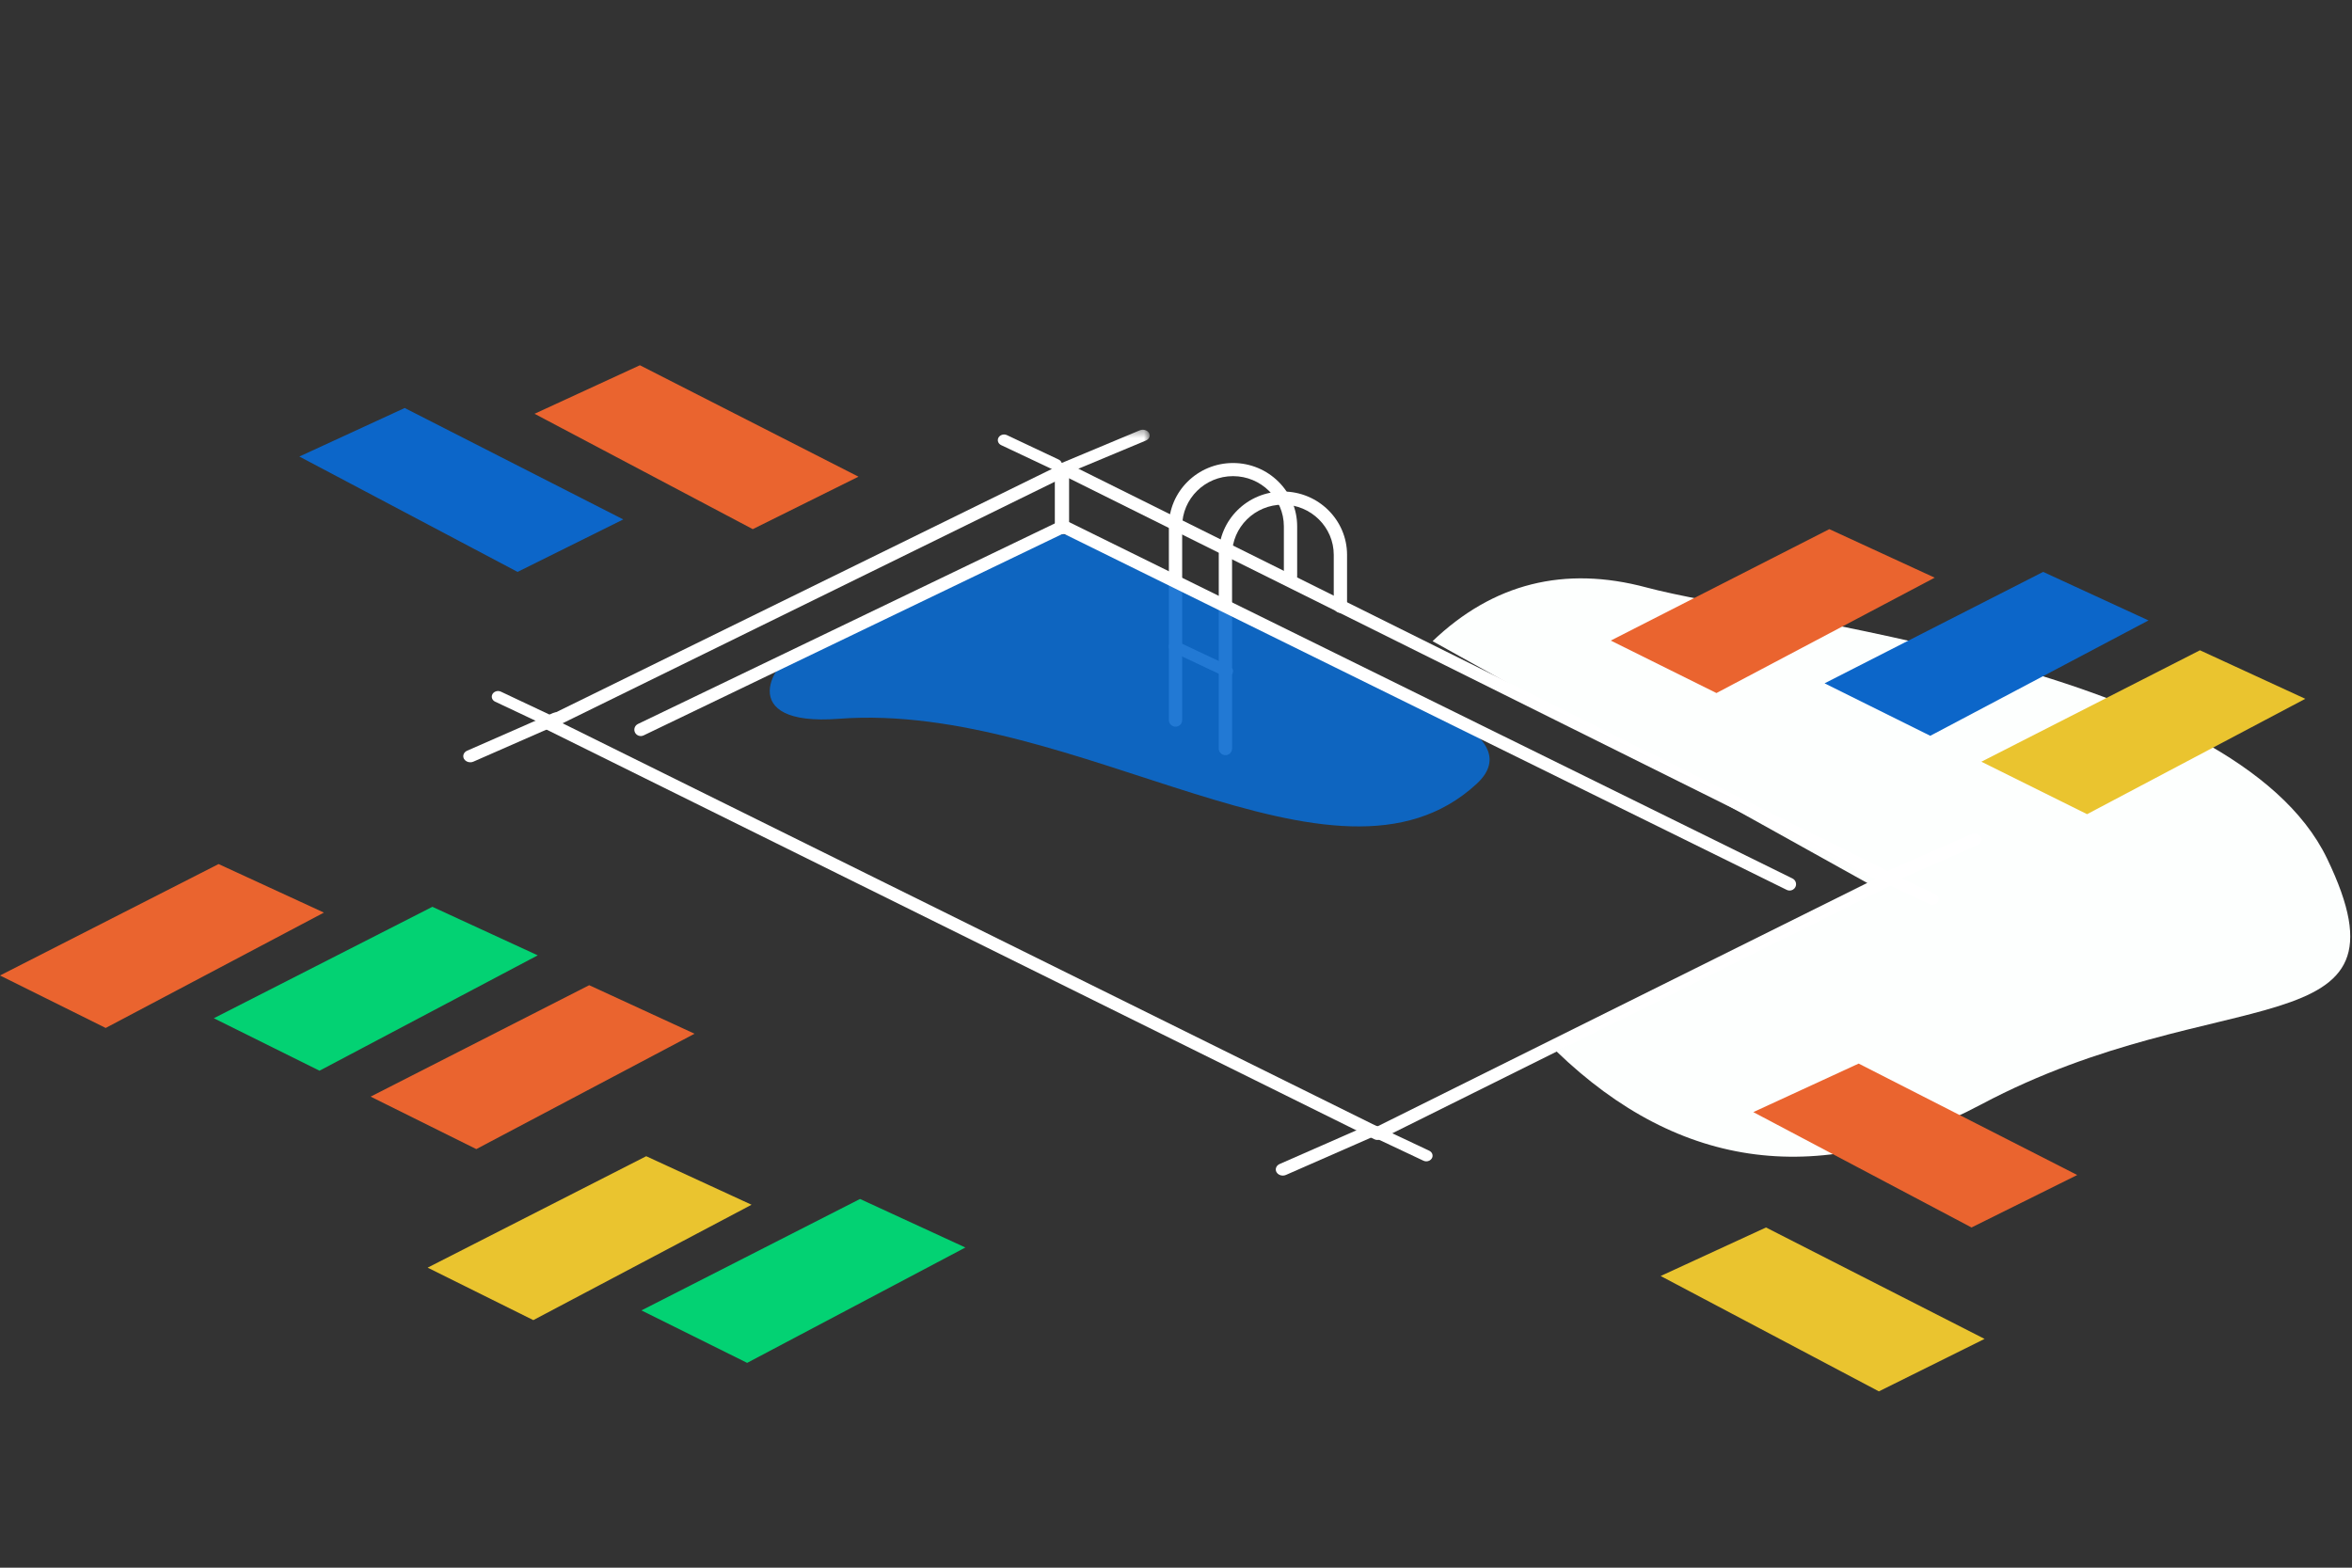 <?xml version="1.0" encoding="UTF-8"?>
<svg width="330px" height="220px" viewBox="0 0 330 220" version="1.1" xmlns="http://www.w3.org/2000/svg" xmlns:xlink="http://www.w3.org/1999/xlink">
    <rect x="0" y="0" width="330" height="220" fill="#333333" stroke="none"/>
    <title>AIDE 06</title>
    <defs>
        <polygon id="path-1" points="0.639 0.331 14.306 0.331 14.306 6.841 0.639 6.841"></polygon>
    </defs>
    <g id="AIDE-06" stroke="none" stroke-width="1" fill="none" fill-rule="evenodd">
        <g id="Group-6" transform="translate(0, 0)">
            <path d="M201,89.976 L263,124.476 L218.344,147.504 C235.78,164.345 255.666,166.836 278,154.976 C311.501,137.187 339.52,147.504 326.499,120.476 C313.478,93.449 248.266,87.067 231,82.438 C219.489,79.353 209.489,81.865 201,89.976 Z" id="Path-2" fill="#FDFFFE"></path>
            <g id="Group-28" transform="translate(65, 0)">
                <path d="M99.933,101.976 C99.418,101.976 99,101.563 99,101.055 L99,73.862 C99,68.963 103.037,64.976 108,64.976 C112.963,64.976 117,68.963 117,73.862 L117,80.84 C117,81.35 116.582,81.761 116.067,81.761 C115.552,81.761 115.134,81.35 115.134,80.84 L115.134,73.862 C115.134,69.978 111.934,66.819 108,66.819 C104.067,66.819 100.866,69.978 100.866,73.862 L100.866,101.055 C100.866,101.563 100.448,101.976 99.933,101.976" id="Fill-1" fill="#FFFFFF"></path>
                <path d="M106.933,105.976 C106.418,105.976 106,105.563 106,105.055 L106,77.863 C106,72.963 110.037,68.976 115,68.976 C119.963,68.976 124,72.963 124,77.863 L124,85.086 C124,85.594 123.582,86.007 123.067,86.007 C122.552,86.007 122.134,85.594 122.134,85.086 L122.134,77.863 C122.134,73.98 118.933,70.819 115,70.819 C111.066,70.819 107.866,73.98 107.866,77.863 L107.866,105.055 C107.866,105.563 107.448,105.976 106.933,105.976" id="Fill-3" fill="#FFFFFF"></path>
                <path d="M107.12,94.976 C106.982,94.976 106.842,94.946 106.712,94.884 L99.47,91.467 C99.041,91.265 98.876,90.788 99.101,90.399 C99.326,90.013 99.857,89.864 100.288,90.067 L107.529,93.485 C107.958,93.688 108.125,94.164 107.899,94.552 C107.742,94.821 107.436,94.976 107.12,94.976" id="Fill-5" fill="#FFFFFF"></path>
                <path d="M47.51,91.037 L78.04,76.195 C81.393,74.563 85.316,74.57 88.664,76.215 L136.859,99.811 C143.681,102.992 145.959,106.511 142.188,109.994 C122.304,128.364 86.127,98.325 52.661,100.871 C37.994,101.987 43.282,92.596 47.51,91.037" id="Fill-7" fill="#0A6BD0" opacity="0.9"></path>
                <path d="M13.934,101.5 L128.246,158.079 L198.08,123.362 L84.489,66.871 L13.934,101.5 Z M128.246,159.976 C128.108,159.976 127.969,159.944 127.84,159.881 L11.5,102.297 C11.192,102.145 11,101.835 11,101.495 C11,101.157 11.196,100.847 11.502,100.695 L84.089,65.07 C84.344,64.945 84.645,64.943 84.899,65.074 L200.502,122.564 C200.808,122.714 201,123.024 201,123.362 C201,123.698 200.808,124.008 200.502,124.16 L128.654,159.88 C128.527,159.944 128.385,159.976 128.246,159.976 L128.246,159.976 Z" id="Fill-9" fill="#FFFFFF"></path>
                <path d="M186.094,124.976 C185.958,124.976 185.82,124.946 185.69,124.881 L84.192,74.868 L25.302,103.203 C24.851,103.419 24.31,103.235 24.091,102.791 C23.873,102.348 24.06,101.814 24.509,101.597 L83.799,73.068 C84.052,72.944 84.347,72.946 84.599,73.071 L186.499,123.283 C186.946,123.503 187.127,124.041 186.905,124.483 C186.745,124.794 186.427,124.976 186.094,124.976 L193.997,0" id="Fill-11" fill="#FFFFFF"></path>
                <path d="M84,74.976 C83.448,74.976 83,74.586 83,74.104 L83,65.848 C83,65.365 83.448,64.976 84,64.976 C84.552,64.976 85,65.365 85,65.848 L85,74.104 C85,74.586 84.552,74.976 84,74.976" id="Fill-13" fill="#FFFFFF"></path>
                <path d="M0.986,106.976 C0.625,106.976 0.279,106.802 0.105,106.503 C-0.139,106.078 0.056,105.563 0.543,105.349 L12.573,100.07 C13.063,99.853 13.65,100.027 13.895,100.451 C14.139,100.876 13.944,101.392 13.457,101.605 L1.427,106.883 C1.285,106.947 1.134,106.976 0.986,106.976" id="Fill-15" fill="#FFFFFF"></path>
                <path d="M199.986,123.976 C199.625,123.976 199.279,123.802 199.105,123.503 C198.861,123.079 199.056,122.563 199.543,122.349 L211.573,117.07 C212.063,116.852 212.65,117.029 212.895,117.452 C213.139,117.877 212.944,118.392 212.457,118.606 L200.427,123.883 C200.285,123.947 200.134,123.976 199.986,123.976" id="Fill-17" fill="#FFFFFF"></path>
                <path d="M83.12,65.976 C82.982,65.976 82.842,65.946 82.712,65.884 L75.47,62.468 C75.041,62.265 74.876,61.789 75.101,61.399 C75.326,61.015 75.855,60.863 76.288,61.067 L83.529,64.485 C83.958,64.688 84.125,65.164 83.899,65.552 C83.742,65.821 83.436,65.976 83.12,65.976" id="Fill-19" fill="#FFFFFF"></path>
                <path d="M135.12,162.976 C134.982,162.976 134.842,162.946 134.712,162.884 L127.47,159.468 C127.041,159.265 126.876,158.789 127.101,158.399 C127.326,158.015 127.857,157.863 128.288,158.067 L135.529,161.485 C135.958,161.688 136.125,162.164 135.899,162.552 C135.742,162.821 135.436,162.976 135.12,162.976" id="Fill-21" fill="#FFFFFF"></path>
                <path d="M12.12,101.976 C11.982,101.976 11.842,101.946 11.712,101.884 L4.47,98.468 C4.041,98.265 3.876,97.789 4.101,97.399 C4.326,97.015 4.857,96.863 5.288,97.067 L12.529,100.485 C12.958,100.688 13.125,101.164 12.899,101.552 C12.742,101.821 12.436,101.976 12.12,101.976" id="Fill-21" fill="#FFFFFF"></path>
                <path d="M206.12,126.976 C205.982,126.976 205.842,126.946 205.712,126.884 L198.47,123.468 C198.041,123.265 197.876,122.789 198.101,122.399 C198.326,122.015 198.857,121.863 199.288,122.067 L206.529,125.485 C206.958,125.688 207.125,126.164 206.899,126.552 C206.742,126.821 206.436,126.976 206.12,126.976" id="Fill-21" fill="#FFFFFF"></path>
                <g id="Group-25" transform="translate(82, 59.976)">
                    <mask id="mask-2" fill="white">
                        <use xlink:href="#path-1"></use>
                    </mask>
                    <g id="Clip-24"></g>
                    <path d="M1.601,6.841 C1.249,6.841 0.911,6.679 0.742,6.401 C0.503,6.005 0.694,5.524 1.169,5.325 L12.913,0.415 C13.392,0.217 13.965,0.378 14.203,0.772 C14.442,1.167 14.251,1.649 13.776,1.847 L2.032,6.756 C1.894,6.813 1.746,6.841 1.601,6.841" id="Fill-23" fill="#FFFFFF" mask="url(#mask-2)"></path>
                </g>
                <path d="M114.986,164.976 C114.625,164.976 114.279,164.803 114.105,164.503 C113.861,164.079 114.056,163.563 114.543,163.349 L126.573,158.07 C127.061,157.852 127.652,158.029 127.895,158.452 C128.139,158.877 127.944,159.392 127.457,159.606 L115.427,164.883 C115.285,164.947 115.134,164.976 114.986,164.976" id="Fill-26" fill="#FFFFFF"></path>
            </g>
            <polygon id="Fill-1" fill="#EA642F" points="256.667 74.257 226 89.894 240.829 97.257 271.448 81.067"></polygon>
            <polygon id="Fill-1" fill="#0C66C9" points="286.667 80.257 256 95.894 270.829 103.257 301.448 87.067"></polygon>
            <polygon id="Fill-1" fill="#EAC42F" points="308.667 91.257 278 106.894 292.829 114.257 323.448 98.067"></polygon>
            <polygon id="Fill-1" fill="#EA642F" points="30.667 121.257 0 136.894 14.829 144.257 45.448 128.067"></polygon>
            <polygon id="Fill-1" fill="#03D273" points="60.667 127.257 30 142.894 44.829 150.257 75.448 134.067"></polygon>
            <polygon id="Fill-1" fill="#EA642F" points="82.667 138.257 52 153.894 66.829 161.257 97.448 145.067"></polygon>
            <polygon id="Fill-1" fill="#EAC42F" points="90.667 162.257 60 177.894 74.829 185.257 105.448 169.067"></polygon>
            <polygon id="Fill-1" fill="#03D273" points="120.667 168.257 90 183.894 104.829 191.257 135.448 175.067"></polygon>
            <polygon id="Fill-1" fill="#EA642F" transform="translate(268.724, 160.757) scale(-1, 1) translate(-268.724, -160.757) " points="276.667 149.257 246 164.894 260.829 172.257 291.448 156.067"></polygon>
            <polygon id="Fill-1" fill="#EAC42F" transform="translate(255.724, 183.757) scale(-1, 1) translate(-255.724, -183.757) " points="263.667 172.257 233 187.894 247.829 195.257 278.448 179.067"></polygon>
            <polygon id="Fill-1" fill="#0C66C9" transform="translate(64.724, 68.757) scale(-1, 1) translate(-64.724, -68.757) " points="72.667 57.257 42 72.894 56.829 80.257 87.448 64.067"></polygon>
            <polygon id="Fill-1" fill="#EA642F" transform="translate(97.724, 62.757) scale(-1, 1) translate(-97.724, -62.757) " points="105.667 51.257 75 66.894 89.829 74.257 120.448 58.067"></polygon>
        </g>
    </g>
</svg>